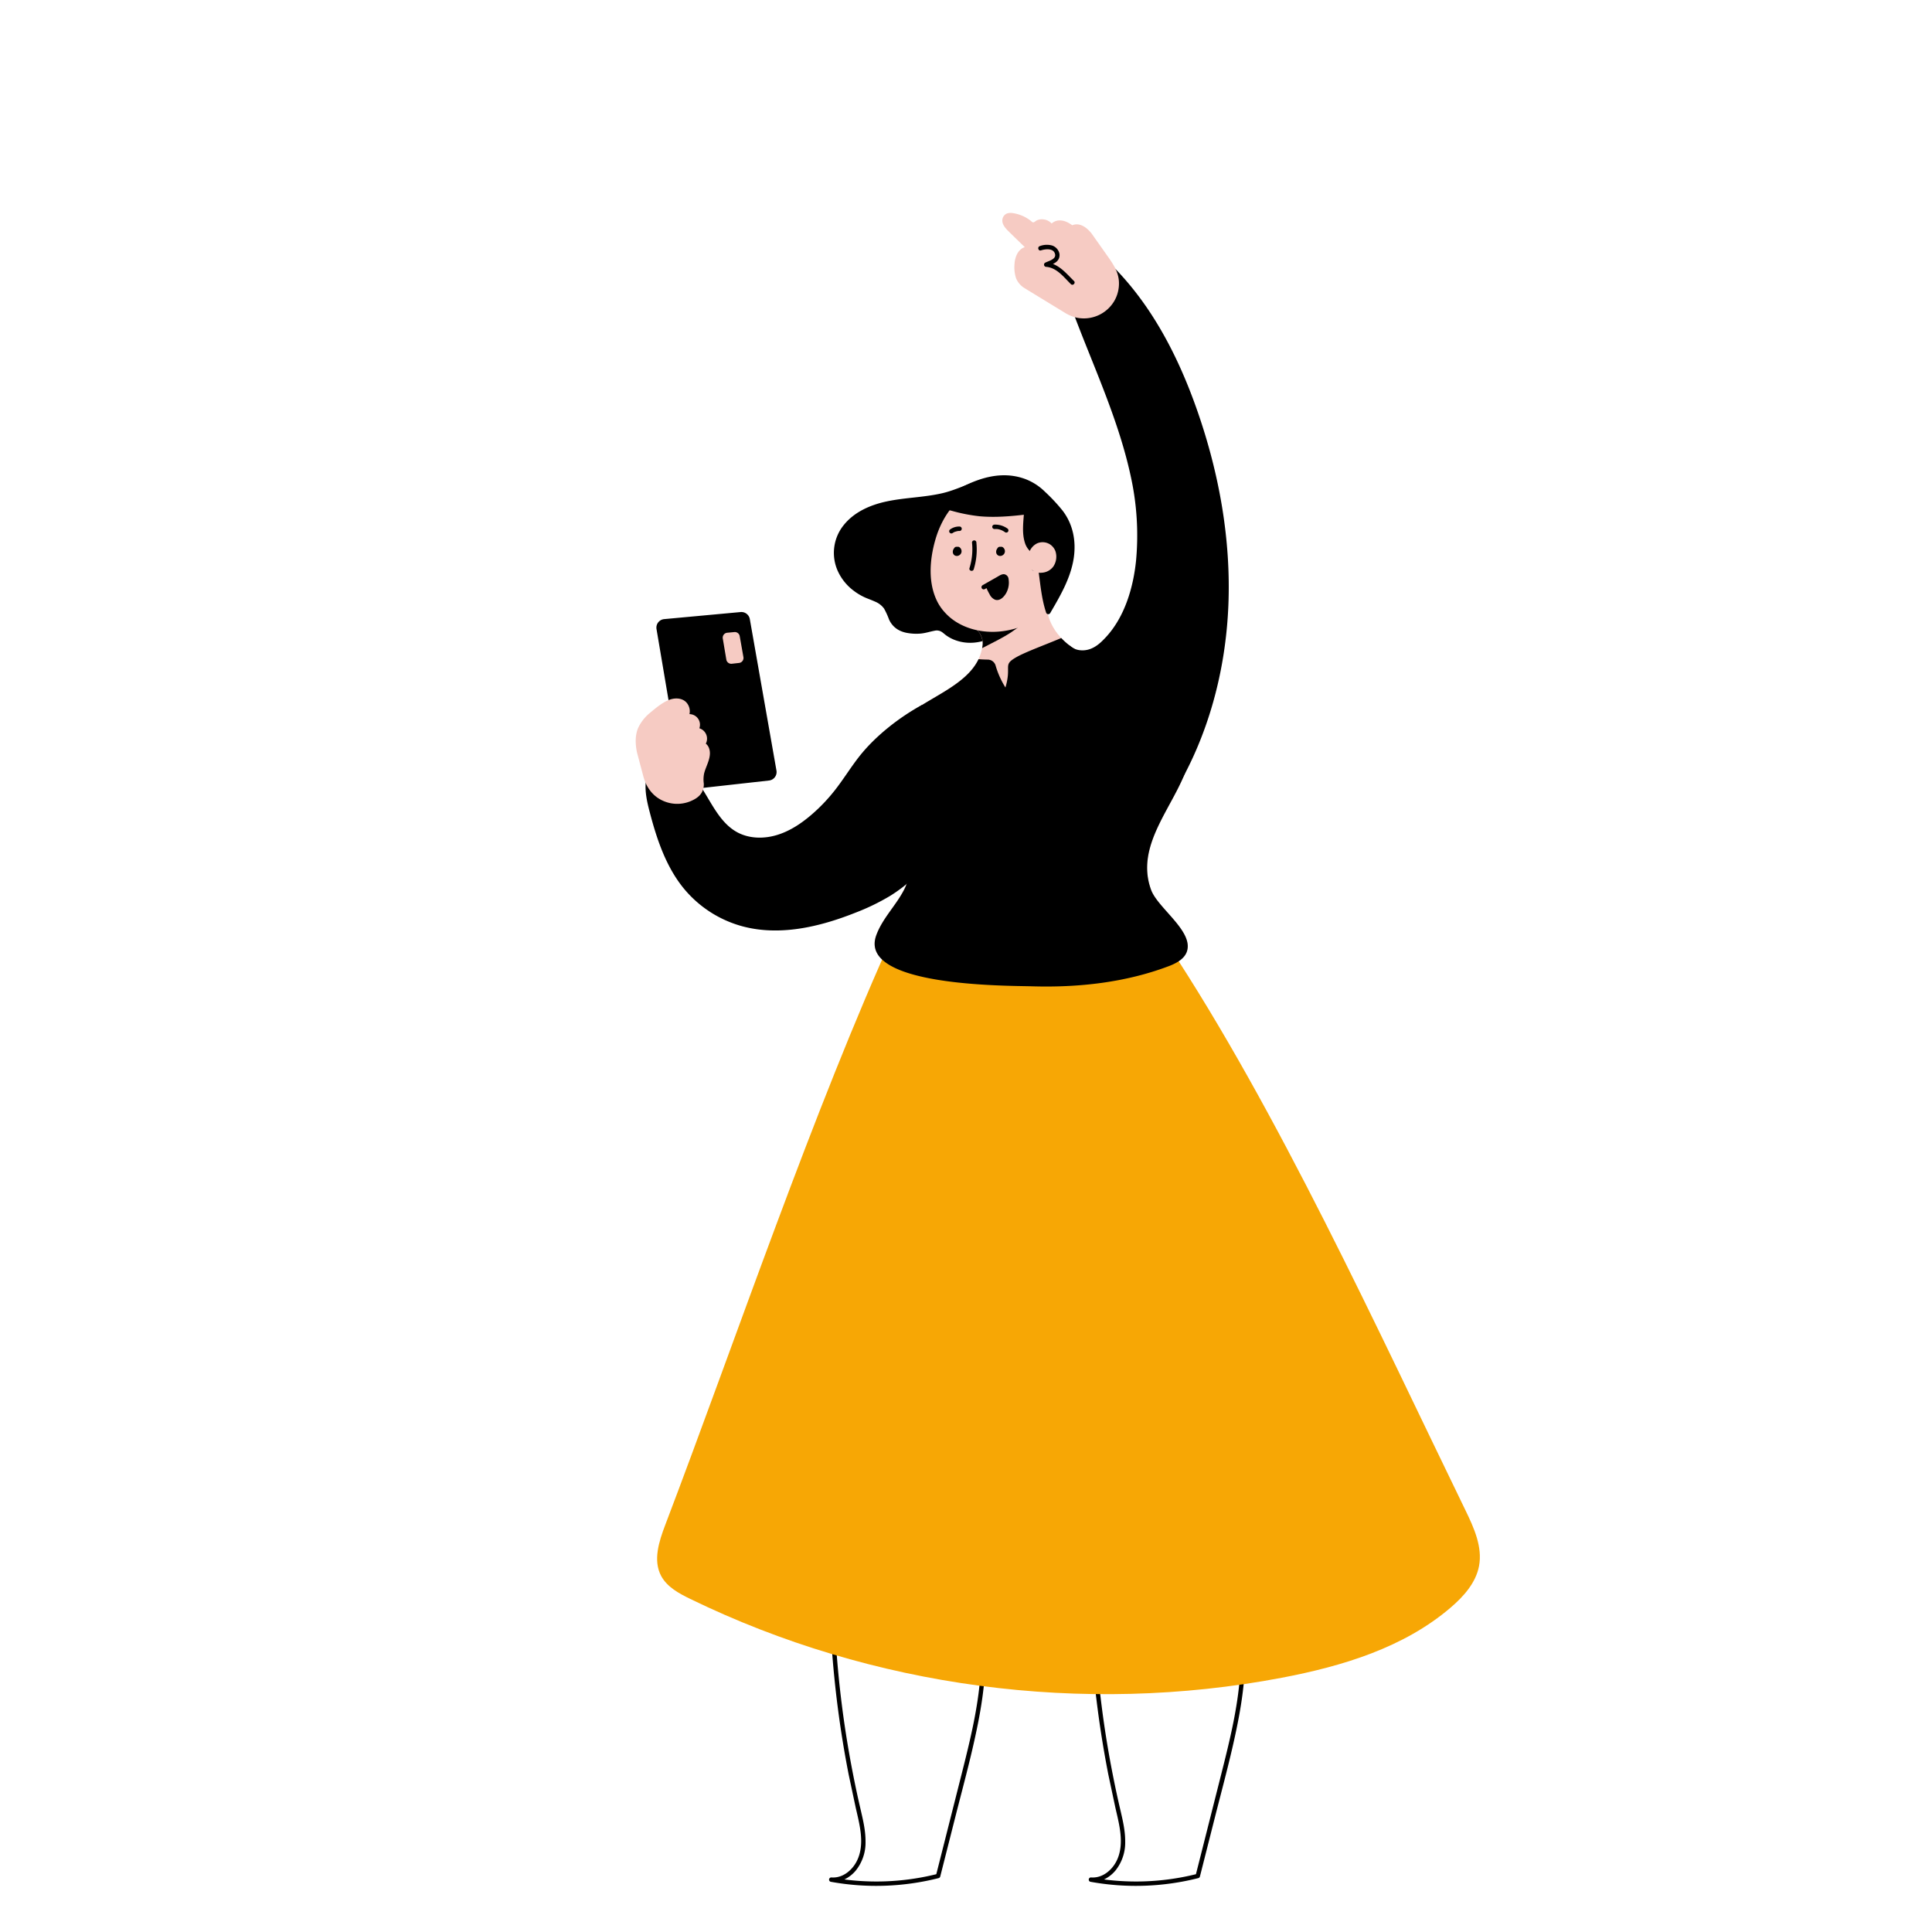 <svg xmlns="http://www.w3.org/2000/svg" width="573" height="573" fill="none"><path d="M202.39 231.979l-7.679-45.416a2.55 2.55 0 01.044-1.04 2.54 2.54 0 01.457-.935c.216-.276.486-.505.794-.672a2.54 2.54 0 01.997-.298l22.651-2.092a2.54 2.54 0 012.728 2.08l7.907 44.952a2.53 2.53 0 01-.04 1.025c-.083.335-.234.65-.444.925a2.52 2.52 0 01-.773.673 2.543 2.543 0 01-.978.311l-22.92 2.556a2.54 2.54 0 01-1.777-.498 2.53 2.53 0 01-.967-1.571z" fill="#000"/><path d="M215.419 195.634l-1.054-6.257a1.487 1.487 0 01.286-1.149c.124-.161.281-.296.46-.394a1.47 1.47 0 01.578-.176l2.108-.195a1.47 1.47 0 011.593 1.22l1.1 6.217a1.47 1.47 0 01-.022.598 1.493 1.493 0 01-.704.935 1.49 1.49 0 01-.569.186l-2.148.241a1.49 1.49 0 01-1.056-.292 1.484 1.484 0 01-.572-.934z" fill="#f6cbc3"/><g fill="#000"><path d="M368.342 479.601c1.753 9.89.899 19.958-.946 29.796-1.891 10.091-4.653 20.021-7.168 29.968l-4.355 17.19a.65.65 0 01-.458.458 75.56 75.56 0 01-32.042 1.089.65.65 0 01-.363-.274.655.655 0 01-.099-.444.65.65 0 01.634-.571c2.544.218 4.79-1.077 6.377-2.997 1.857-2.246 2.521-5.077 2.498-7.942-.028-3.306-.882-6.526-1.616-9.741l-2.062-9.683a311.464 311.464 0 01-5.157-39.537 305.06 305.06 0 01-.642-22.433.657.657 0 01.212-.426.66.66 0 01.888 0c.121.11.197.262.212.426a309.12 309.12 0 002.435 41.17 296.65 296.65 0 003.301 20.473 287.36 287.36 0 002.154 10.09c.757 3.261 1.587 6.567 1.57 9.936a13.278 13.278 0 01-2.865 8.595c-1.793 2.155-4.452 3.627-7.305 3.381l.171-1.289a73.99 73.99 0 0031.349-1.072l-.458.459 7.581-29.974c2.452-9.701 4.876-19.482 5.604-29.504.457-5.6.218-11.236-.711-16.777-.149-.825 1.117-1.181 1.261-.35v-.017zm-77.012 0c1.748 9.89.894 19.958-.945 29.796-1.891 10.091-4.659 20.021-7.174 29.968l-4.355 17.19a.65.65 0 01-.166.289.645.645 0 01-.287.169 75.59 75.59 0 01-32.048 1.089.66.66 0 01-.363-.275.664.664 0 01-.098-.445.66.66 0 01.215-.402.65.65 0 01.424-.167c2.538.218 4.785-1.077 6.372-2.997 1.856-2.246 2.527-5.077 2.504-7.942-.035-3.306-.883-6.526-1.616-9.741l-2.063-9.683a310.54 310.54 0 01-5.157-39.537 314.18 314.18 0 01-.642-22.433.66.66 0 01.213-.426.655.655 0 01.887 0 .66.66 0 01.213.426 309.79 309.79 0 002.435 41.17c.871 6.876 1.973 13.7 3.306 20.473a287.36 287.36 0 002.154 10.09c.751 3.261 1.582 6.567 1.565 9.936a13.25 13.25 0 01-2.865 8.595c-1.788 2.155-4.447 3.627-7.3 3.381l.172-1.289a73.984 73.984 0 0031.348-1.072l-.458.459 7.581-29.974c2.447-9.701 4.876-19.482 5.604-29.504.455-5.6.215-11.236-.716-16.777-.144-.825 1.117-1.181 1.266-.35l-.006-.017zm4.733-337.457c-3.226-.086-8.526 1.88-11.488 3.169-4.229 1.845-8.888 2.372-13.472 2.865s-9.242 1.025-13.477 2.865-8.05 5.197-9.265 9.643a12.78 12.78 0 001.341 9.581 15.59 15.59 0 007.351 6.423c1.897.825 4.046 1.381 5.369 2.974s1.542 4.011 2.974 5.575a6.96 6.96 0 004.091 1.886 14.74 14.74 0 006.005-.304c1.146-.298 2.384-.739 3.502-.327a6.45 6.45 0 011.638 1.118c3.175 2.515 7.707 2.974 11.535 1.644s6.967-4.257 9.065-7.724 3.237-7.449 3.896-11.46a54.01 54.01 0 00.527-13.076"/><path d="M296.063 142.797a19.48 19.48 0 00-6.091 1.181c-1.988.63-3.89 1.438-5.827 2.217-4.922 1.989-10.314 2.292-15.511 2.934-5.025.607-10.217 1.57-14.4 4.584-3.781 2.739-6.217 7.071-5.495 11.821.739 4.876 4.309 8.75 8.761 10.635 1.96.831 4.143 1.444 5.518 3.192s1.49 4.245 3.169 5.73c1.88 1.661 5.06 1.719 7.409 1.432 1.301-.166 2.527-.665 3.828-.819a4.08 4.08 0 011.686.17 4.083 4.083 0 011.471.844 11.21 11.21 0 006.234 2.561c2.29.179 4.585-.26 6.647-1.272 9.586-4.687 11.752-17.19 11.718-26.811a47.42 47.42 0 00-.184-4.182c-.063-.843 1.25-.837 1.313 0a51.84 51.84 0 01-1.473 17.476c-1.318 4.905-3.753 9.632-7.81 12.807-3.707 2.905-8.641 4.211-13.213 2.733a11.377 11.377 0 01-3.181-1.582c-.452-.326-.853-.71-1.312-1.02a2.72 2.72 0 00-1.045-.406 2.717 2.717 0 00-1.121.051c-1.352.252-2.63.693-4.011.825a15.16 15.16 0 01-4.074-.177c-2.469-.436-4.377-1.719-5.403-4.011a22.305 22.305 0 00-1.456-3.198 6.18 6.18 0 00-2.704-2.091c-1.054-.487-2.16-.848-3.215-1.335a17.363 17.363 0 01-3.151-1.926 15.134 15.134 0 01-4.584-5.626 13.094 13.094 0 011.581-13.678c3.095-3.954 7.85-6.051 12.646-7.099 5.501-1.198 11.185-1.204 16.675-2.476 4.698-1.088 8.927-3.564 13.689-4.486a14.72 14.72 0 012.916-.304.657.657 0 01.426.212.66.66 0 010 .888.657.657 0 01-.426.212v-.006z"/></g><path d="M310.733 177.114c-1.37 6.143 2.865 12.36 8.297 15.574 7.449 4.447 16.284 4.751 24.134 8.126 10.887 4.681 12.314 16.044 9.008 26.403-3.816 11.913-15.723 23.339-10.79 36.741 1.954 5.312 12.188 11.976 10.721 17.883-.573 2.407-3.071 3.805-5.386 4.688-12.91 4.904-26.931 6.429-40.683 6.016-7.506-.229-51.816.075-46.144-15.242 1.851-5.008 5.833-8.761 8.234-13.465 2.527-4.945 2.292-10.509.986-15.786-2.739-10.996-11.277-25.602-.877-35.183 7.18-6.618 21.872-10.245 23.178-21.55.327-2.836-2-6.04-4.825-5.638" fill="#f6cbc3"/><path d="M291.29 192.224l.138-.905c.326-2.836-2-6.039-4.825-5.638l9.397-3.335 8.234 1.547c-3.461 3.839-8.331 5.902-12.944 8.331z" fill="#000"/><path d="M346.143 279.819c32.867 49.65 62.457 114.6 88.5 168.13 2.526 5.191 5.088 10.887 4.011 16.531-.952 4.968-4.556 8.996-8.395 12.285-13.884 11.901-32.088 17.396-50.069 20.823-58.967 11.23-121.476 2.905-175.458-23.367-3.358-1.633-6.876-3.524-8.647-6.825-2.458-4.612-.641-10.251 1.221-15.138 21.006-55.169 43.8-122.783 68.284-176.536" fill="#f7a705"/><path d="M348.309 235.027c10.051-16.68 15.225-36.099 16.01-55.552s-2.727-38.964-9.116-57.363c-5.444-15.677-13.139-30.879-24.76-42.729-1.295-1.329-2.721-2.653-4.509-3.157-3.828-1.077-7.787 2.263-8.779 6.114s.207 7.902 1.616 11.62c5.971 15.734 13.179 31.159 16.68 47.708a81.137 81.137 0 011.49 24.535c-.808 8.022-3.363 16.772-8.99 22.817-1.341 1.438-2.745 2.785-4.636 3.467-2.137.773-4.796.453-6.303-1.261m-43.524 17.827c-6.876 3.731-14.131 9.438-18.909 15.643-2.47 3.198-4.584 6.659-7.094 9.827a51.294 51.294 0 01-6.876 7.163c-3.043 2.601-6.458 4.87-10.314 6.005s-8.154 1.043-11.672-.871c-5.157-2.825-7.615-8.784-10.887-13.718a39.25 39.25 0 00-7.902-8.79 3.49 3.49 0 00-1.45-.831 2.925 2.925 0 00-1.839.327c-2.911 1.352-4.584 4.584-4.979 7.753s.366 6.389 1.18 9.494c2.109 8.022 4.848 16.142 10.136 22.548a34.045 34.045 0 0016.944 11.024c11.156 3.129 23.144.339 33.91-3.948a65.575 65.575 0 0010.314-5.008 44.606 44.606 0 0018.273-22.45" fill="#000"/><g fill="#f6cbc3"><path d="M298.132 64.611c.452-.894 1.283-.888 2.028-.785a10.77 10.77 0 015.495 2.458c.184.194.421.33.682.39.372.04.687-.246.991-.464.37-.235.784-.392 1.216-.462a3.22 3.22 0 012.471.624c.348.267.637.601.851.984.314-.49.767-.876 1.3-1.107a2.93 2.93 0 011.697-.194 6.962 6.962 0 013.1 1.495 3.328 3.328 0 013.409.264 9.505 9.505 0 012.447 2.613 279.881 279.881 0 015.765 8.251 9.7 9.7 0 01-1.897 12.892 9.705 9.705 0 01-5.485 2.192 9.7 9.7 0 01-5.74-1.396l-11.46-6.968a7.939 7.939 0 01-2.567-2.114 6.998 6.998 0 01-.929-3.753c-.051-1.656.104-3.438 1.181-4.699a3.21 3.21 0 011.235-.839 3.22 3.22 0 011.481-.192l-5.919-5.799c-.705-.699-1.438-1.438-1.547-2.475a1.71 1.71 0 01.195-.917zm8.423 12.434a5.466 5.466 0 001.902-.235l-1.232-1.209a1.543 1.543 0 01-.67 1.444z"/><path d="M297.565 64.285c.79-1.364 2.229-1.238 3.581-.945a11.4 11.4 0 014.475 2.08c.298.229.608.659 1.003.493s.573-.413.911-.573a3.64 3.64 0 011.793-.287 3.84 3.84 0 013.1 1.977h-1.146a3.53 3.53 0 013.077-1.656c1.467 0 2.779.779 3.92 1.616h-.659c2.412-1.295 4.738.453 6.177 2.332l5.157 7.3c1.392 2.034 2.601 3.937 2.865 6.446a10.36 10.36 0 01-1.267 6.074 10.47 10.47 0 01-11.534 5.003 11.85 11.85 0 01-3.381-1.501l-4.011-2.447-7.689-4.699a6.17 6.17 0 01-2.579-2.945 10.52 10.52 0 01-.476-4.154c.121-2.613 1.49-5.495 4.544-5.243l-.464 1.146-5.157-5.025c-1.255-1.238-3.151-2.836-2.332-4.825.315-.768 1.582-.435 1.261.35-.367.9.154 1.673.762 2.292l2.028 2.005 4.344 4.252a.67.67 0 01.157.731.66.66 0 01-.247.303.666.666 0 01-.375.112c-2.63-.224-3.254 2.538-3.249 4.618a8.39 8.39 0 00.459 3.146 5.16 5.16 0 002.246 2.292l6.555 4.011 3.438 2.08a23.633 23.633 0 003.175 1.817 9.05 9.05 0 005.615.457 9.054 9.054 0 006.922-8.172 9.05 9.05 0 00-1.375-5.464l-4.871-7.042c-1.215-1.719-3.381-5.529-6.022-4.114a.65.65 0 01-.659 0c-1.358-.997-4.011-2.464-5.209-.435a.65.65 0 01-.573.34.66.66 0 01-.333-.091.65.65 0 01-.24-.248 2.58 2.58 0 00-1.087-1.062 2.586 2.586 0 00-1.497-.267c-1.106.132-1.908 1.438-3.071.722-.573-.332-1.003-.808-1.547-1.146a10.42 10.42 0 00-1.84-.917c-.888-.332-2.933-1.146-3.558-.086a.66.66 0 01-1.109-.205.655.655 0 01-.008-.443zm8.99 12.107a5.65 5.65 0 001.032-.046h-.172a5.67 5.67 0 00.859-.138l-.292 1.094-1.232-1.209 1.117-.464a2.21 2.21 0 01-.222 1.14 2.22 2.22 0 01-.769.871.67.67 0 01-.506.042.666.666 0 01-.388-.328.67.67 0 01-.061-.494.673.673 0 01.296-.4l.12-.08-.137.103c.088-.068.167-.147.235-.235l-.103.132c.079-.102.144-.213.194-.332l-.068.16a1.68 1.68 0 00.114-.435v.178a1.93 1.93 0 000-.373.64.64 0 01.115-.346c.071-.102.171-.181.286-.227s.251-.064.378-.041a.67.67 0 01.339.173l1.232 1.209a.65.65 0 01.167.628.67.67 0 01-.165.293.66.66 0 01-.289.173 6.23 6.23 0 01-2.08.264.66.66 0 01-.597-.656.66.66 0 01.597-.656zm-116.777 139.95c1.066-2.728 3.541-4.584 5.902-6.343a12.373 12.373 0 013.295-1.931 4.2 4.2 0 011.881-.259 4.205 4.205 0 011.803.597 3.21 3.21 0 01.768 4.28 2.496 2.496 0 012.996.746 2.493 2.493 0 01-.028 3.087 2.534 2.534 0 011.46.351 2.53 2.53 0 01.522 3.941c1.301.321 1.679 2.017 1.462 3.335-.298 1.759-1.198 3.364-1.651 5.094a6.744 6.744 0 00-.16 2.705 4.11 4.11 0 01-.268 2.356 4.107 4.107 0 01-1.526 1.815l-.234.149a9.583 9.583 0 01-4.185 1.452 9.59 9.59 0 01-4.39-.585 9.57 9.57 0 01-5.802-6.374l-1.278-4.583c-.899-3.215-1.788-6.716-.567-9.833z"/><path d="M189.141 216.17a12.655 12.655 0 013.731-4.825c1.575-1.323 3.323-2.785 5.214-3.627 1.719-.768 4.011-.899 5.449.573a3.91 3.91 0 011.024 2.281 3.915 3.915 0 01-.565 2.435l-.745-.963a3.14 3.14 0 013.695.974 3.15 3.15 0 01.658 1.908 3.14 3.14 0 01-.64 1.914l-.573-.985a3.215 3.215 0 011.795.49 3.23 3.23 0 011.225 1.402 3.22 3.22 0 01-.574 3.517l-.286-1.095c1.478.447 2.051 2 1.994 3.438-.092 2.04-1.232 3.857-1.719 5.805a8.836 8.836 0 00-.092 2.951 4.904 4.904 0 01-.538 2.55c-.705 1.375-2.143 2.2-3.524 2.762a10.293 10.293 0 01-4.221.725 10.28 10.28 0 01-4.151-1.058c-2.865-1.398-4.618-3.953-5.46-6.956l-1.943-7.323c-.453-2.292-.573-4.676.246-6.876.293-.785 1.565-.447 1.267.35-1.358 3.644.028 7.546 1.02 11.104.441 1.576.75 3.261 1.518 4.716a8.93 8.93 0 005.74 4.512 8.92 8.92 0 003.73.128 8.91 8.91 0 003.457-1.408 3.445 3.445 0 001.364-1.719 5.695 5.695 0 00.08-2.389c-.149-2.052.785-3.88 1.427-5.771.378-1.1 1.146-3.736-.539-4.246a.647.647 0 01-.288-.173.65.65 0 01-.166-.292.654.654 0 01.168-.629 1.897 1.897 0 00.334-2.123 1.9 1.9 0 00-.762-.828 1.904 1.904 0 00-1.097-.252.66.66 0 01-.329-.088.653.653 0 01-.33-.568.66.66 0 01.086-.33 1.86 1.86 0 00.419-1.155 1.87 1.87 0 00-.392-1.165 1.866 1.866 0 00-1.033-.666 1.87 1.87 0 00-1.223.121c-.532.218-1.031-.51-.739-.962a2.54 2.54 0 00.36-1.899 2.535 2.535 0 00-1.082-1.602c-1.575-.946-3.484-.086-4.853.813-2.607 1.719-5.655 3.862-6.876 6.876-.309.745-1.576.407-1.261-.372z"/></g><path d="M259.907 277.332c1.851-5.008 5.827-8.761 8.234-13.465 2.527-4.945 2.292-10.509.986-15.787-2.739-10.995-11.277-25.601-.877-35.182 6.217-5.73 18.061-9.219 21.974-17.396.906.069 1.811.114 2.716.126a2.444 2.444 0 012.327 1.719 25.71 25.71 0 002.928 6.549c1.937-6.497-.917-6.589 3.157-8.938 2.802-1.616 8.842-3.788 13.403-5.73a19.52 19.52 0 004.274 3.438c7.449 4.446 16.285 4.75 24.135 8.125a16.99 16.99 0 017.449 5.896l1.198 2.023c2.658 5.351 2.418 12.113.383 18.485-3.816 11.912-15.723 23.338-10.789 36.74 1.954 5.312 12.188 11.976 10.721 17.884-.573 2.406-3.072 3.804-5.387 4.687-12.909 4.905-26.931 6.429-40.683 6.016-7.523-.206-51.822.098-46.149-15.19z" fill="#000"/><path d="M280.232 181.641c3.89 4.338 10.102 6.148 15.923 5.684 6.401-.51 13.036-3.547 16.617-9.03 4.109-6.235 5.633-15.087 3.014-21.918a20.41 20.41 0 00-8.022-9.998 19.84 19.84 0 00-9.092-2.935 19.854 19.854 0 00-9.41 1.651c-6.114 2.716-10.044 8.67-11.838 14.938-1.719 5.948-2.292 12.996.722 18.691a14.466 14.466 0 002.086 2.917z" fill="#f6cbc3"/><g fill="#000"><path d="M308.423 167.717c.642 4.143 1.18 10.022 2.464 13.798 2.074-3.524 4.165-7.077 5.564-10.921s2.08-8.022 1.254-12.033a15.924 15.924 0 00-1.254-3.736 16.927 16.927 0 00-2.344-3.593 24.374 24.374 0 00-1.604-1.719l-1.255-1.312a27.81 27.81 0 00-4.086-3.748c-4.355-3.031-10.176-3.329-15.293-1.925s-9.672 4.326-14.016 7.363c7.902 1.415 10.314 4.051 26.507 2.097-.24 3.599-1.06 9.655 2.212 11.598 1.581.934.481 3.34.057 5.128"/><path d="M309.053 167.54c.705 4.584.986 9.368 2.464 13.803l-1.197-.16c2.504-4.252 5.059-8.595 6.303-13.386s1.06-9.93-1.61-14.21c-1.29-2.069-3.083-3.77-4.768-5.518a19.024 19.024 0 00-5.409-4.246c-3.919-1.874-8.595-1.851-12.698-.745-5.157 1.381-9.66 4.315-13.975 7.329l-.155-1.198c2.659.482 5.238 1.267 7.868 1.862 3.13.684 6.332.984 9.534.894a87.874 87.874 0 008.951-.693.662.662 0 01.46.193.66.66 0 01.193.46c-.201 2.934-.768 6.303.355 9.111a4.095 4.095 0 001.112 1.616c.573.47 1.117.728 1.392 1.461.573 1.507-.252 3.249-.607 4.716-.201.813-1.467.47-1.267-.35.275-1.146 1.456-3.507.247-4.395a5.84 5.84 0 01-2.292-3.163c-.9-2.865-.441-6.045-.247-8.996l.659.659c-4.584.545-9.254.946-13.872.527a50.264 50.264 0 01-8.171-1.598c-1.536-.396-3.077-.768-4.641-1.049-.602-.109-.573-.911-.155-1.197 7.575-5.295 17.093-10.698 26.576-7.186a16.807 16.807 0 015.844 3.788 52.457 52.457 0 015.157 5.518c3.186 4.114 4.126 9.231 3.318 14.325-.94 5.867-4.011 11.087-6.962 16.135a.665.665 0 01-.65.304.66.66 0 01-.547-.464c-1.479-4.429-1.765-9.208-2.464-13.798-.126-.825 1.146-1.18 1.26-.349h-.006zm-24.92-4.057h-.538l.573-.327a2.695 2.695 0 00-.31.487l.069-.155a.88.88 0 00-.069.235v-.177a.836.836 0 000 .2v-.172a.59.59 0 00.04.166l-.063-.154a.576.576 0 00.075.132l-.103-.132a.547.547 0 00.086.08l-.132-.103c.03.022.063.041.097.057l-.16-.063a.798.798 0 00.16.04h-.172.172-.178a.57.57 0 00.195-.051l-.154.068a1.77 1.77 0 00.189-.108l-.132.097a.746.746 0 00.137-.138l-.103.132a.967.967 0 00.103-.172l-.068.155a.684.684 0 00.046-.172v.172a1.27 1.27 0 000-.195v.178a1.103 1.103 0 00-.058-.206l.063.154a1.04 1.04 0 00-.097-.172l.103.132a.78.78 0 00-.138-.137l.132.103-.08-.052a.706.706 0 01-.304-.395c-.043-.171-.019-.352.069-.504s.233-.255.4-.299a.66.66 0 01.494.064 1.37 1.37 0 01.315.252 1.46 1.46 0 01.361.699c.02.092.032.186.035.281a1.62 1.62 0 01-.035.286 1.11 1.11 0 01-.137.378 1.614 1.614 0 01-.241.321 1.45 1.45 0 01-.321.241 1.36 1.36 0 01-.384.149 1.534 1.534 0 01-.573 0 1.087 1.087 0 01-.458-.212 1.224 1.224 0 01-.447-.814 1.61 1.61 0 01.166-.894 2.51 2.51 0 01.16-.269l.086-.115.098-.126a.686.686 0 01.229-.185.71.71 0 01.286-.073h.539a.65.65 0 01.25.05.66.66 0 01.212.142c.061.06.109.132.142.212a.65.65 0 01.049.25.67.67 0 01-.049.25.66.66 0 01-.142.212.67.67 0 01-.212.141.65.65 0 01-.25.05l-.023.006zm12.859 0h-.539l.573-.327a2.69 2.69 0 00-.309.487l.068-.155a.844.844 0 00-.068.235v-.177a1.113 1.113 0 000 .2v-.172a.72.72 0 00.04.166l-.063-.154a.61.61 0 00.074.132l-.103-.132a.65.65 0 00.086.08l-.132-.103a.597.597 0 00.098.057l-.161-.063a.88.88 0 00.161.04h-.172.172-.178a.58.58 0 00.195-.051l-.155.068a.983.983 0 00.189-.108l-.132.097a.75.75 0 00.138-.138l-.103.132c.039-.054.074-.111.103-.172l-.069.155a.644.644 0 00.046-.172v.172a1.06 1.06 0 000-.195v.178a.807.807 0 00-.057-.206l.063.154a.77.77 0 00-.098-.172l.103.132a.807.807 0 00-.137-.137l.132.103-.081-.052a.7.7 0 01-.303-.395c-.044-.171-.019-.352.068-.504s.233-.255.4-.299a.66.66 0 01.494.064c.117.068.224.153.316.252.181.196.306.437.361.699.019.092.031.186.034.281a1.72 1.72 0 01-.034.286 1.13 1.13 0 01-.138.378 1.43 1.43 0 01-.562.562 1.355 1.355 0 01-.383.149c-.19.036-.384.036-.573 0a1.034 1.034 0 01-.453-.212 1.205 1.205 0 01-.308-.362 1.2 1.2 0 01-.145-.452 1.626 1.626 0 01.166-.894c.048-.093.102-.183.161-.269l.086-.115.097-.126a.69.69 0 01.516-.258h.538a.65.65 0 01.25.05.664.664 0 01.354.354.65.65 0 01.05.25c0 .085-.017.17-.05.25a.66.66 0 01-.142.212.65.65 0 01-.462.191l-.022.006zm-7.421-2.619a19.8 19.8 0 01-.779 7.982c-.246.802-1.513.458-1.261-.35a18.9 18.9 0 00.745-7.632.663.663 0 01.213-.426.66.66 0 01.887 0 .667.667 0 01.213.426h-.018z"/></g><path d="M305.695 168.714a4.015 4.015 0 003.278 1.146 4.544 4.544 0 003.438-1.856 5.26 5.26 0 00.823-2.188 5.25 5.25 0 00-.204-2.328 4.2 4.2 0 00-1.651-2.057 4.08 4.08 0 00-3.81-.269 4.68 4.68 0 00-2.435 3.077 5.257 5.257 0 00.149 3.851 2.81 2.81 0 00.412.624z" fill="#f6cbc3"/><g fill="#000"><path d="M298.103 157.862a5.64 5.64 0 00-.756-.465 1.883 1.883 0 00-.212-.103l-.109-.051c.063.028.063.028 0 0l-.424-.149a4.577 4.577 0 00-.43-.115l-.229-.046-.149-.028h-.149a1.536 1.536 0 00-.235 0 4.2 4.2 0 00-.476 0 .662.662 0 01-.653-.654.67.67 0 01.194-.46.675.675 0 01.459-.199 6.244 6.244 0 013.834 1.146.67.67 0 01.298.4.664.664 0 01-.063.494.67.67 0 01-.169.191.665.665 0 01-.23.112.64.64 0 01-.254.015.63.63 0 01-.241-.083l-.006-.005zm-13.579-.39c-.192 0-.383.011-.573.034h.177c-.316.041-.625.12-.922.235h-.058l.086-.034-.114.046-.212.109a4.57 4.57 0 00-.413.257.63.63 0 01-.245.086.655.655 0 01-.654-.321.648.648 0 01-.061-.493.66.66 0 01.296-.4 4.576 4.576 0 012.687-.831.65.65 0 01.27.031.657.657 0 01.394.359.66.66 0 010 .532.657.657 0 01-.394.359.67.67 0 01-.27.031h.006zm7.224 16.657l5.111-2.865c.378-.212.848-.418 1.215-.183a1.14 1.14 0 01.395.756 5.6 5.6 0 01-.075 2.4 5.607 5.607 0 01-1.071 2.15c-.469.573-1.186 1.077-1.902.899a2.29 2.29 0 01-1.266-1.203 19.69 19.69 0 01-1.146-2.361"/><path d="M291.416 173.562l4.2-2.384c.642-.355 1.393-.923 2.166-.877a1.54 1.54 0 01.931.48c.245.264.39.605.41.964a6.367 6.367 0 01-.653 4.051c-.613 1.146-1.868 2.544-3.329 2.075a3.2 3.2 0 01-1.628-1.588 20.34 20.34 0 01-1.174-2.412.64.64 0 01-.018-.254.654.654 0 01.081-.242.64.64 0 01.167-.192.635.635 0 01.228-.114.66.66 0 01.494.067c.149.085.26.226.308.391.241.573.51 1.146.802 1.656.206.466.491.893.843 1.261.768.67 1.644-.522 1.988-1.117a5.064 5.064 0 00.659-2.98 3.585 3.585 0 00-.126-.648.393.393 0 00-.034-.068c-.058-.092.034 0 0 0a.554.554 0 00-.241.046 11.75 11.75 0 00-1.604.876l-3.799 2.16a.673.673 0 01-.245.084.66.66 0 01-.258-.016.67.67 0 01-.232-.114.676.676 0 01-.171-.194.67.67 0 01-.083-.245.66.66 0 01.016-.258.653.653 0 01.308-.403l-.006-.005zm16.967-100.567a5.9 5.9 0 013.65-.183 3.32 3.32 0 011.339.846 3.31 3.31 0 01.792 1.371c.124.48.106.985-.051 1.455a2.56 2.56 0 01-.837 1.192c-.785.642-1.782.905-2.658 1.387l-.327-1.221c3.593.264 5.856 3.169 8.245 5.507.573.573-.326 1.513-.928.922-2.08-2.034-4.166-4.888-7.317-5.123a.66.66 0 01-.624-.486.66.66 0 01.292-.735c.939-.516 3.208-.974 2.974-2.441-.327-1.965-2.865-1.656-4.201-1.226-.808.258-1.146-1.008-.349-1.266z"/></g></svg>